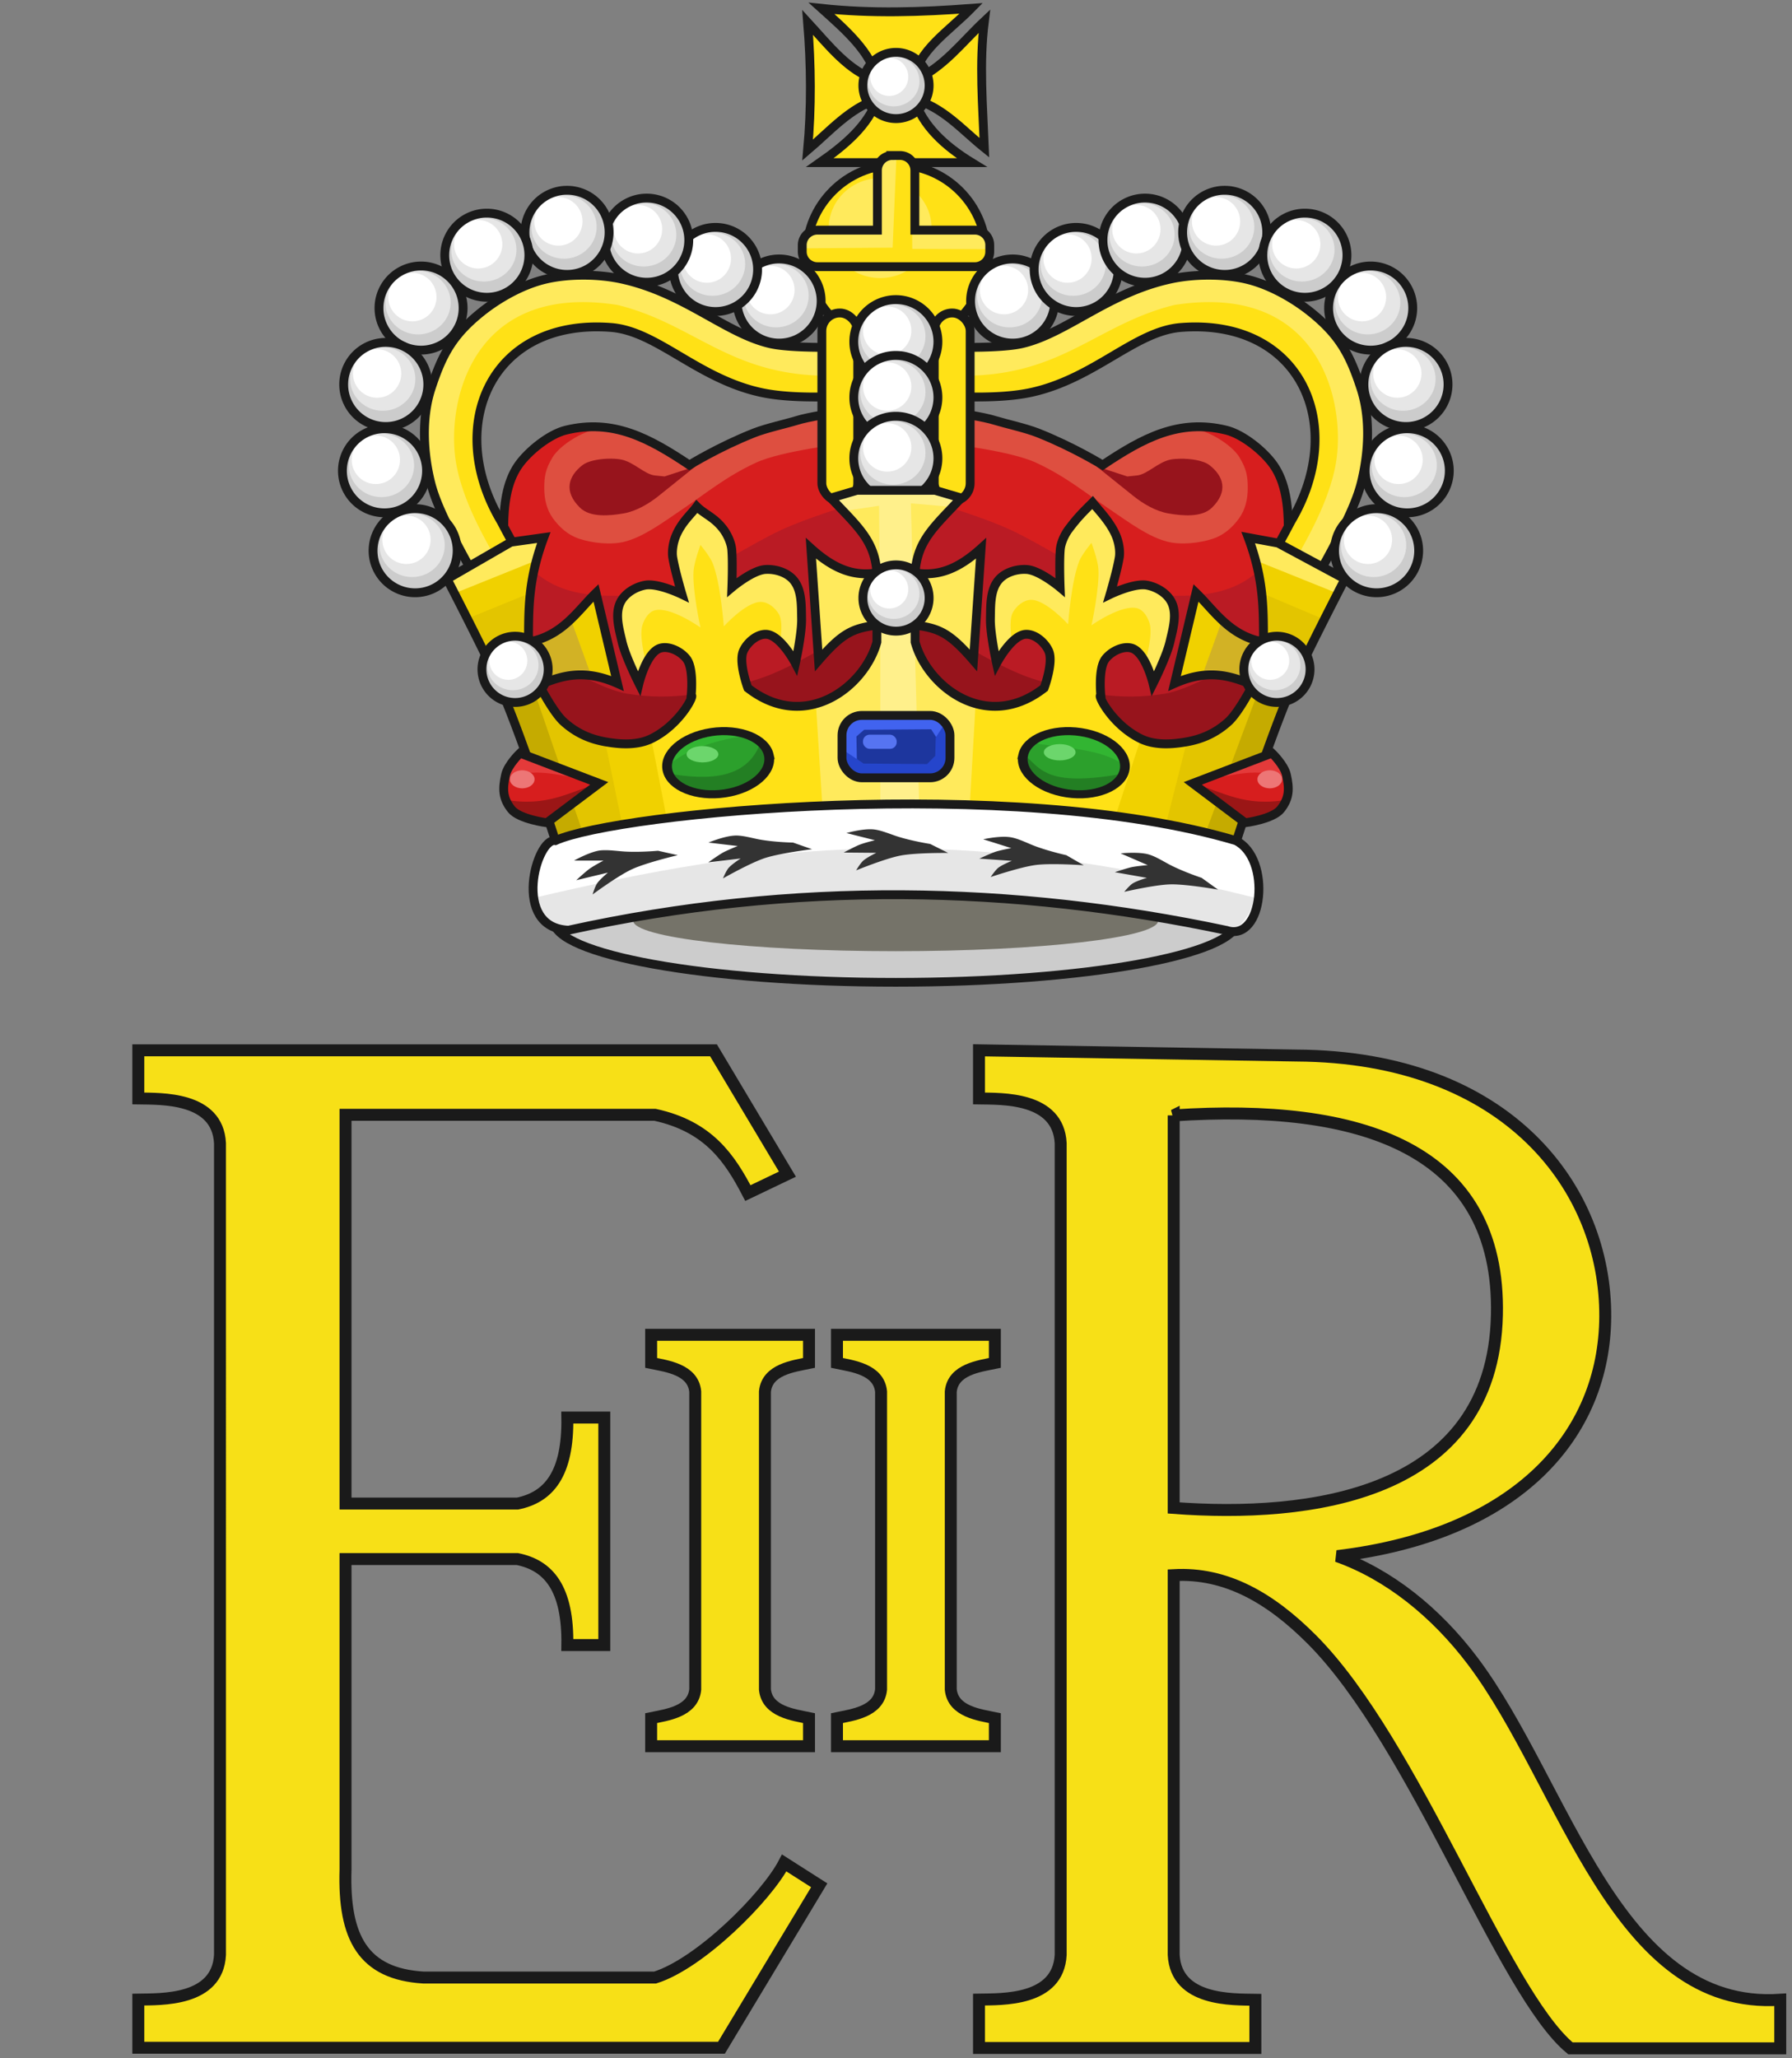 <svg xmlns="http://www.w3.org/2000/svg" xmlns:xlink="http://www.w3.org/1999/xlink" width="405" height="465"><rect width="100%" height="100%" fill="#808080" stroke="none"/><path d="M418.915 555.632v88.684c30.276 2.262 72.111-2.46 73.049-43.546.865-37.893-31.018-47.927-73.05-45.138zm89.665 210.77c-15.338-12.649-35.007-68.878-58.454-92.375-9.3-9.32-19.336-15.205-31.211-14.533v85.788c.55 10.487 13.275 10.058 18.46 10.146v10.884h-62.46v-10.926c5.184-.089 17.908.383 18.46-10.104V561.913c-.552-10.487-13.276-10.015-18.46-10.104v-10.881l71.77 1.183c47.93.278 69.936 30.2 69.764 59.022-.158 26.409-19.472 49.153-60.582 54.069 11.614 4.107 22.31 12.667 30.643 23.73 20.925 27.785 32.214 79.011 69.492 76.496v10.974zM368.533 618.034c.495-5.038 6.465-5.75 9.965-6.477v-6.352h-35.68v6.352c3.5.727 9.47 1.44 9.965 6.477v67.285c-.495 5.038-6.465 5.75-9.965 6.477v6.353h35.68v-6.353c-3.5-.727-9.47-1.439-9.965-6.477zm-42 0c.495-5.038 6.465-5.75 9.965-6.477v-6.352h-35.68v6.352c3.5.727 9.47 1.44 9.965 6.477v67.285c-.495 5.038-6.465 5.75-9.965 6.477v6.353h35.68v-6.353c-3.5-.727-9.47-1.439-9.965-6.477zm-123.159-56.12c-.551-10.488-13.275-10.016-18.46-10.105v-10.881h129.994l16.71 27.98-8.938 4.275c-4.037-7.743-8.792-15.036-20.985-17.682h-69.952v87.828h38.862c7.049-1.434 11.464-6.617 11.27-19.43h8.356v51.398h-8.356c.194-12.814-4.221-17.997-11.27-19.43h-38.862v70.157c-.48 15.477 4.04 23.566 17.64 24.387h52.312c10.14-3.158 25.159-18.149 29.195-25.892l7.912 5.045-22.098 36.703h-131.79v-10.88c5.185-.09 17.909.382 18.46-10.105z" style="fill:#f7e017;fill-opacity:1;stroke:#1a1a1a;stroke-width:2.7;stroke-linecap:butt;stroke-linejoin:miter;stroke-miterlimit:4;stroke-opacity:1;stroke-dasharray:none" transform="translate(-153.656 -303.644)"/><g style="stroke-width:1;stroke-miterlimit:4;stroke-dasharray:none"><path d="M186.954 7.686c-.67-3.165-3.517-5.632-6.292-8.123 5.638.607 11.276.426 16.914 0-2.547 2.597-6.184 4.89-6.44 8.123 3.283-1.423 5.399-4.305 7.926-6.673-.599 4.766-.186 9.531 0 14.297-2.511-2.016-4.653-4.57-7.926-5.474.973 2.956 3.37 5.229 6.502 7.148h-17.163c2.84-1.986 5.418-4.149 6.479-7.148-3.119 1.005-5.36 3.607-7.864 5.734.44-4.81.39-9.618 0-14.427 2.411 2.619 4.66 5.576 7.864 6.543z" style="fill:#ffe116;fill-opacity:1;stroke:#1a1a1a;stroke-width:1;stroke-miterlimit:4;stroke-opacity:1;stroke-dasharray:none" transform="matrix(2 0 0 2 -175.652 2.766)"/><g style="stroke-width:1;stroke-miterlimit:4;stroke-dasharray:none"><path style="fill:#ccc;fill-opacity:1;stroke:none" d="M176.527 85.622a3.742 3.742 0 1 1-7.484 0 3.742 3.742 0 0 1 7.484 0z" transform="matrix(-2 0 0 2 548.07 -151.932)"/><path style="fill:#e6e6e6;stroke:none" d="M175.86 84.71c0 1.322-1.23 2.394-2.747 2.394s-2.747-1.072-2.747-2.394 1.23-2.393 2.747-2.393 2.746 1.071 2.746 2.393z" transform="matrix(-2.114 0 0 2.361 567.957 -181.62)"/><path style="fill:#fff;fill-opacity:1;stroke:none" d="M175.851 84.444c0 1.191-.94 2.157-2.101 2.157-1.16 0-2.101-.966-2.101-2.157s.94-2.157 2.1-2.157c1.161 0 2.102.966 2.102 2.157z" transform="matrix(-2.044 0 0 2 556.123 -151.523)"/><path style="fill:none;stroke:#1a1a1a;stroke-width:1;stroke-miterlimit:4;stroke-opacity:1;stroke-dasharray:none;display:inline" d="M176.527 85.622a3.742 3.742 0 1 1-7.484 0 3.742 3.742 0 0 1 7.484 0z" transform="matrix(-2 0 0 2 548.07 -151.932)"/></g><g style="stroke-width:1;stroke-miterlimit:4;stroke-dasharray:none"><g style="stroke-width:1;stroke-miterlimit:4;stroke-dasharray:none"><path transform="matrix(1.928 0 0 2.002 -129.047 -38.037)" d="M182.537 47.735c0 5.607-4.72 10.152-10.542 10.152s-10.542-4.545-10.542-10.152c0-5.607 4.72-10.152 10.542-10.152s10.542 4.545 10.542 10.152z" style="fill:#ffe116;fill-opacity:1;stroke:#1a1a1a;stroke-width:1.018;stroke-miterlimit:4;stroke-opacity:1;stroke-dasharray:none"/><path transform="matrix(2.208 0 0 2.161 -181.619 -47.298)" d="M177.61 45.737c0 2.883-2.356 5.221-5.263 5.221s-5.263-2.338-5.263-5.221c0-2.884 2.356-5.222 5.263-5.222s5.263 2.338 5.263 5.222z" style="fill:#ffea5c;fill-opacity:1;stroke:none"/></g><path style="fill:#ffe116;fill-opacity:1;stroke:none" d="M172.181 36.344c-.936 0-1.687.75-1.687 1.687v6.746h-6.775c-.937 0-1.719.75-1.719 1.687v.755c0 .936.782 1.687 1.719 1.687H181.5c.937 0 1.688-.75 1.688-1.687v-.755c0-.937-.751-1.687-1.688-1.687h-6.775V38.03c0-.936-.75-1.687-1.687-1.687h-.857z" transform="matrix(2 0 0 2 -142.688 -37.563)"/><path style="fill:#ffea5c;fill-opacity:1;stroke:none" d="m202.313 35.031-3.875 1.25-.344 16L184 52.125l-2.813 2.969v1.062l20.25-.156.875-20.969zm4.062 16.719-.531.906.031 3.625 17.406.063v-1.938l-2.844-2.468-14.062-.188z" transform="translate(.304 -.05)"/><path style="fill:none;stroke:#1a1a1a;stroke-width:1;stroke-miterlimit:4;stroke-opacity:1;stroke-dasharray:none;display:inline" d="M172.181 36.344c-.936 0-1.687.75-1.687 1.687v6.746h-6.775c-.937 0-1.719.75-1.719 1.687v.755c0 .936.782 1.687 1.719 1.687H181.5c.937 0 1.688-.75 1.688-1.687v-.755c0-.937-.751-1.687-1.688-1.687h-6.775V38.03c0-.936-.75-1.687-1.687-1.687h-.857z" transform="matrix(2 0 0 2 -142.688 -37.563)"/></g></g><path d="m357.622 477.77 51.983 5.57 21.165-5.57 16.338-31.19-4.456-15.596s1.869-5.376 1.857-8.169c-.022-4.833-.564-10.154-3.342-14.11-2.21-3.146-6.966-6.974-10.701-7.883-10.682-2.599-18.768 1.772-27.915 7.883 0 0-6.571-4.073-14.626-7.258-2.768-1.094-7.305-2.084-9.51-2.767-5.87-1.819-20.05-2.97-20.05-2.97h-5.025s-14.181 1.151-20.05 2.97c-2.206.683-6.743 1.673-9.51 2.767-8.055 3.185-14.626 7.258-14.626 7.258-9.148-6.111-17.234-10.482-27.915-7.883-3.736.909-8.493 4.737-10.702 7.883-2.777 3.956-3.32 9.277-3.342 14.11-.012 2.793 1.857 8.17 1.857 8.17l-4.456 15.594 16.338 31.19 21.165 5.57 51.984-5.57z" style="fill:#d71e1e;fill-opacity:1;stroke:none" transform="translate(-153.352 -303.644)"/><path d="m344.718 404.124-.28-.28s-14.39 1.61-20.23 4.326c-6.867 3.194-10.879 6.65-17.16 10.882-3.712 2.502-8.218 5.875-12.557 6.976-3.073.78-7.32.317-10.324-.697-2.42-.817-4.368-2.531-5.86-4.604-1.403-1.95-1.937-4.295-1.953-6.697-.02-2.922.344-4.452 1.814-6.976 1.77-3.042 7.985-6.797 11.58-6.557l2.092.139 5.302 1.395 11.86 6.558 8.23-3.767 6.837-3.628 9.069-2.65 11.022-1.396h23.385l11.022 1.395 9.068 2.651 6.837 3.628 8.231 3.767 11.86-6.558 5.3-1.395 2.094-.14c3.594-.24 9.808 3.516 11.58 6.558 1.47 2.524 1.833 4.054 1.813 6.976-.016 2.402-.55 4.746-1.953 6.697-1.491 2.073-3.44 3.787-5.86 4.604-3.004 1.014-7.25 1.478-10.324.697-4.339-1.101-8.844-4.474-12.557-6.976-6.28-4.232-10.293-7.688-17.16-10.882-5.84-2.716-20.23-4.325-20.23-4.325l-.28.279z" style="fill:#de4f40;fill-opacity:1;stroke:none" transform="translate(-153.352 -303.644)"/><path transform="translate(.304 -.05)" d="M136.844 103.688c-2.08.094-4.336.536-5.5 1.437-3.165 2.45-4.36 5.91-.563 9.625 2.293 2.244 6.653 1.85 9.906 1.281 2.757-.482 5.628-2.158 7.813-3.906l8.375-6.719-6.969 2.281-2.187-.218c-2.323-.236-4.792-3.044-7.594-3.594-.868-.17-2.033-.244-3.281-.188zm129.5 0c-.787.016-1.516.073-2.094.187-2.802.55-5.27 3.358-7.594 3.594l-2.187.219-6.969-2.282 8.375 6.719c2.185 1.748 5.056 3.424 7.813 3.906 3.253.57 7.613.963 9.906-1.281 3.796-3.716 2.602-7.175-.563-9.625-1.397-1.081-4.326-1.486-6.687-1.438z" style="fill:#97141c;fill-opacity:1;stroke:none"/><path d="m350.66 469.586-33.877 8.613-33.878-.288-14.068-28.422-1.093-24.131c6.603 8.978 11.54 14.474 31.597 12.476 8.26-1.11 23.024-11.013 30.603-14.48 8.279-3.788 21.29-7.294 21.29-7.294h9.236s13.012 3.506 21.29 7.294c7.58 3.467 22.343 13.37 30.603 14.48 20.057 1.998 24.995-3.498 31.597-12.476l-1.093 24.13-14.068 28.423-33.878.288-33.877-8.613z" style="fill:#ba1b24;fill-opacity:1;stroke:none" transform="translate(-153.352 -303.644)"/><path d="m350.373 469.873-37.61 9.474-29.284-.861-14.354-27.562-1.149-4.593s18.342 12.588 27.128 14.032c10.366 1.703 18.634-.188 28.746-3.037 11.251-3.171 32.002-17.886 32.002-17.886s20.75 14.715 32.003 17.886c10.111 2.85 18.379 4.74 28.745 3.037 8.786-1.444 27.128-14.032 27.128-14.032l-1.148 4.593-14.355 27.562-29.284.86-37.61-9.473" style="fill:#97141c;fill-opacity:1;stroke:none" transform="translate(-153.352 -303.644)"/><path d="m354.083 477.77-51.984 5.57-21.165-5.57-16.338-31.19 4.456-15.596s-1.869-5.376-1.857-8.169c.022-4.833.565-10.154 3.342-14.11 2.21-3.146 6.966-6.974 10.702-7.883 10.68-2.599 18.767 1.772 27.915 7.883 0 0 6.57-4.073 14.625-7.258 2.768-1.094 7.305-2.084 9.51-2.767 5.87-1.819 20.051-2.97 20.051-2.97h5.024s14.181 1.151 20.051 2.97c2.205.683 6.742 1.673 9.51 2.767 8.055 3.185 14.626 7.258 14.626 7.258 9.147-6.111 17.233-10.482 27.915-7.883 3.735.909 8.492 4.737 10.701 7.883 2.778 3.956 3.32 9.277 3.342 14.11.012 2.793-1.857 8.17-1.857 8.17l4.456 15.594-16.338 31.19-21.164 5.57-51.984-5.57z" style="fill:none;stroke:#1a1a1a;stroke-width:2;stroke-linecap:butt;stroke-linejoin:miter;stroke-miterlimit:4;stroke-opacity:1;stroke-dasharray:none;display:inline" transform="translate(-153.352 -303.644)"/><path d="M353.221 392.69s-4.608.396-10.312.562c-5.705.167-12.392.217-17.813-1-14.196-3.185-23.334-13.819-33.625-14.625-27.13-2.125-37.771 22.166-24.875 43.813 2.194 4.218 4.188 7.625 4.188 7.625l-9.625 5.625s-2.167-3.64-4.5-8.125c-2.334-4.486-4.897-9.492-6-14-1.547-6.32-2.175-14.164.125-21.188 2.472-7.55 4.826-12.003 11.375-17.25 3.806-3.05 9.235-6.202 14.625-7.437 2.676-.614 5.62-.883 8.562-.875 2.942.008 5.884.304 8.5.875 14.235 3.104 23.56 12.352 33.688 14.625 3.156.708 9.725.906 15.062.75 5.337-.156 9.625-.563 9.625-.563h7.262s4.288.407 9.625.563c5.337.156 11.906-.042 15.063-.75 10.126-2.273 19.453-11.521 33.687-14.625 2.616-.57 5.558-.868 8.5-.875 2.942-.008 5.886.261 8.563.875 5.389 1.235 10.818 4.388 14.625 7.437 6.548 5.247 8.902 9.7 11.375 17.25 2.3 7.024 1.672 14.867.125 21.188-1.104 4.508-3.667 9.514-6 14-2.334 4.485-4.5 8.125-4.5 8.125l-9.625-5.625s1.993-3.407 4.187-7.625c12.897-21.647 2.255-45.938-24.875-43.813-10.29.806-19.429 11.44-33.625 14.625-5.42 1.217-12.108 1.167-17.812 1-5.704-.166-10.313-.562-10.313-.562z" style="font-size:medium;font-style:normal;font-variant:normal;font-weight:400;font-stretch:normal;text-indent:0;text-align:start;text-decoration:none;line-height:normal;letter-spacing:normal;word-spacing:normal;text-transform:none;direction:ltr;block-progression:tb;writing-mode:lr-tb;text-anchor:start;color:#000;fill:#ffe116;fill-opacity:1;stroke:none;stroke-width:1;marker:none;visibility:visible;display:inline;overflow:visible;enable-background:accumulate;font-family:Bitstream Vera Sans;-inkscape-font-specification:Bitstream Vera Sans" transform="translate(-153.352 -303.644)"/><path d="M358.944 387.537c32.207 4.985 39.566-9.99 59.796-14.986 33.27-5.265 38.983 22.558 36.464 36.104-2.292 12.33-11.684 24.329-9.403 23.262l4.745 2.773s2.166-3.64 4.5-8.125c2.333-4.486 4.896-9.492 6-14 1.547-6.32 2.174-14.164-.125-21.188-2.473-7.55-4.827-12.003-11.375-17.25-3.807-3.05-9.236-6.202-14.625-7.437-2.677-.614-5.621-.883-8.563-.875-2.942.008-5.884.304-8.5.875-14.234 3.104-23.56 12.352-33.687 14.625-3.157.708-9.726.906-15.063.75a164.635 164.635 0 0 1-9.625-.563h-7.262s-4.288.407-9.625.563c-5.337.156-11.906-.042-15.062-.75-10.127-2.273-19.453-11.521-33.688-14.625-2.616-.57-5.558-.868-8.5-.875-2.942-.008-5.886.261-8.562.875-5.39 1.235-10.82 4.388-14.625 7.437-6.549 5.247-8.903 9.7-11.375 17.25-2.3 7.024-1.672 14.867-.125 21.188 1.103 4.508 3.666 9.514 6 14 2.333 4.485 4.5 8.125 4.5 8.125l4.744-2.773c2.281 1.067-7.11-10.933-9.403-23.262-2.519-13.546 3.195-41.369 36.464-36.104 20.23 4.996 27.59 19.971 59.797 14.986z" style="font-size:medium;font-style:normal;font-variant:normal;font-weight:400;font-stretch:normal;text-indent:0;text-align:start;text-decoration:none;line-height:normal;letter-spacing:normal;word-spacing:normal;text-transform:none;direction:ltr;block-progression:tb;writing-mode:lr-tb;text-anchor:start;color:#000;fill:#ffea5c;fill-opacity:1;stroke:none;stroke-width:1;marker:none;visibility:visible;display:inline;overflow:visible;enable-background:accumulate;font-family:Bitstream Vera Sans;-inkscape-font-specification:Bitstream Vera Sans" transform="translate(-153.352 -303.644)"/><path d="M353.221 392.69s-4.608.396-10.312.562c-5.705.167-12.392.217-17.813-1-14.196-3.185-23.334-13.819-33.625-14.625-27.13-2.125-37.771 22.166-24.875 43.813a195.835 195.835 0 0 0 4.188 7.625l-9.625 5.625s-2.167-3.64-4.5-8.125c-2.334-4.486-4.897-9.492-6-14-1.547-6.32-2.175-14.164.125-21.188 2.472-7.55 4.826-12.003 11.375-17.25 3.806-3.05 9.235-6.202 14.625-7.437 2.676-.614 5.62-.883 8.562-.875 2.942.008 5.884.304 8.5.875 14.235 3.104 23.56 12.352 33.688 14.625 3.156.708 9.725.906 15.062.75 5.337-.156 9.625-.563 9.625-.563h7.262s4.288.407 9.625.563c5.337.156 11.906-.042 15.063-.75 10.126-2.273 19.453-11.521 33.687-14.625 2.616-.57 5.558-.868 8.5-.875 2.942-.008 5.886.261 8.563.875 5.389 1.235 10.818 4.388 14.625 7.437 6.548 5.247 8.902 9.7 11.375 17.25 2.3 7.024 1.672 14.867.125 21.188-1.104 4.508-3.667 9.514-6 14-2.334 4.485-4.5 8.125-4.5 8.125l-9.625-5.625s1.993-3.407 4.187-7.625c12.897-21.647 2.255-45.938-24.875-43.813-10.29.806-19.429 11.44-33.625 14.625-5.42 1.217-12.108 1.167-17.812 1-5.704-.166-10.313-.562-10.313-.562z" style="font-size:medium;font-style:normal;font-variant:normal;font-weight:400;font-stretch:normal;text-indent:0;text-align:start;text-decoration:none;line-height:normal;letter-spacing:normal;word-spacing:normal;text-transform:none;direction:ltr;block-progression:tb;writing-mode:lr-tb;text-anchor:start;color:#000;fill:none;stroke:#1a1a1a;stroke-width:2;stroke-miterlimit:4;stroke-opacity:1;stroke-dasharray:none;marker:none;visibility:visible;display:inline;overflow:visible;enable-background:accumulate;font-family:Bitstream Vera Sans;-inkscape-font-specification:Bitstream Vera Sans" transform="translate(-153.352 -303.644)"/><g style="stroke-width:1;stroke-miterlimit:4;stroke-dasharray:none"><g style="stroke-width:1;stroke-miterlimit:4;stroke-dasharray:none" transform="matrix(2 0 0 2 -175.97 2.766)"><g transform="translate(16.75 -19.478)" style="stroke-width:1;stroke-miterlimit:4;stroke-dasharray:none"><rect ry="2.603" y="54.389" x="164.955" height="18.541" width="14.761" style="fill:#f3d948;fill-opacity:1;stroke:#333;stroke-width:1;stroke-miterlimit:4;stroke-opacity:1;stroke-dasharray:none"/><g style="stroke:#333;stroke-width:1;stroke-miterlimit:4;stroke-dasharray:none" transform="translate(-1.293 .143)"><rect style="fill:#ffe116;fill-opacity:1;stroke:#1a1a1a;stroke-width:1;stroke-miterlimit:4;stroke-opacity:1;stroke-dasharray:none" width="4.058" height="21.257" x="165.399" y="53.306" ry="2.029"/></g></g><rect style="fill:#ffe116;fill-opacity:1;stroke:#1a1a1a;stroke-width:1;stroke-miterlimit:4;stroke-opacity:1;stroke-dasharray:none;display:inline" width="4.058" height="21.257" x="193.557" y="33.971" ry="2.029"/></g><g style="stroke-width:1;stroke-miterlimit:4;stroke-dasharray:none"><g style="stroke-width:.787;stroke-miterlimit:4;stroke-dasharray:none"><path transform="matrix(-2.54 0 0 2.54 641.343 -140.293)" d="M176.527 85.622a3.742 3.742 0 1 1-7.484 0 3.742 3.742 0 0 1 7.484 0z" style="fill:#ccc;fill-opacity:1;stroke:none"/><path transform="matrix(-2.685 0 0 2.998 666.597 -177.994)" d="M175.86 84.71c0 1.322-1.23 2.394-2.747 2.394s-2.747-1.072-2.747-2.394 1.23-2.393 2.747-2.393 2.746 1.071 2.746 2.393z" style="fill:#e6e6e6;stroke:none"/><path transform="matrix(-2.596 0 0 2.54 651.569 -139.773)" d="M175.851 84.444c0 1.191-.94 2.157-2.101 2.157-1.16 0-2.101-.966-2.101-2.157s.94-2.157 2.1-2.157c1.161 0 2.102.966 2.102 2.157z" style="fill:#fff;fill-opacity:1;stroke:none"/><path transform="matrix(-2.54 0 0 2.54 641.343 -140.293)" d="M176.527 85.622a3.742 3.742 0 1 1-7.484 0 3.742 3.742 0 0 1 7.484 0z" style="fill:none;stroke:#1a1a1a;stroke-width:.787;stroke-miterlimit:4;stroke-opacity:1;stroke-dasharray:none;display:inline"/></g><g style="stroke-width:.787;stroke-miterlimit:4;stroke-dasharray:none;display:inline"><path transform="matrix(-2.54 0 0 2.54 641.343 -127.684)" d="M176.527 85.622a3.742 3.742 0 1 1-7.484 0 3.742 3.742 0 0 1 7.484 0z" style="fill:#ccc;fill-opacity:1;stroke:none"/><path transform="matrix(-2.685 0 0 2.998 666.597 -165.385)" d="M175.86 84.71c0 1.322-1.23 2.394-2.747 2.394s-2.747-1.072-2.747-2.394 1.23-2.393 2.747-2.393 2.746 1.071 2.746 2.393z" style="fill:#e6e6e6;stroke:none"/><path transform="matrix(-2.596 0 0 2.54 651.569 -127.164)" d="M175.851 84.444c0 1.191-.94 2.157-2.101 2.157-1.16 0-2.101-.966-2.101-2.157s.94-2.157 2.1-2.157c1.161 0 2.102.966 2.102 2.157z" style="fill:#fff;fill-opacity:1;stroke:none"/><path transform="matrix(-2.54 0 0 2.54 641.343 -127.684)" d="M176.527 85.622a3.742 3.742 0 1 1-7.484 0 3.742 3.742 0 0 1 7.484 0z" style="fill:none;stroke:#1a1a1a;stroke-width:.787;stroke-miterlimit:4;stroke-opacity:1;stroke-dasharray:none;display:inline"/></g><g style="stroke-width:.787;stroke-miterlimit:4;stroke-dasharray:none;display:inline"><path transform="matrix(-2.54 0 0 2.54 641.343 -113.936)" d="M176.527 85.622a3.742 3.742 0 1 1-7.484 0 3.742 3.742 0 0 1 7.484 0z" style="fill:#ccc;fill-opacity:1;stroke:none"/><path transform="matrix(-2.685 0 0 2.998 666.597 -151.637)" d="M175.86 84.71c0 1.322-1.23 2.394-2.747 2.394s-2.747-1.072-2.747-2.394 1.23-2.393 2.747-2.393 2.746 1.071 2.746 2.393z" style="fill:#e6e6e6;stroke:none"/><path transform="matrix(-2.596 0 0 2.54 651.569 -113.416)" d="M175.851 84.444c0 1.191-.94 2.157-2.101 2.157-1.16 0-2.101-.966-2.101-2.157s.94-2.157 2.1-2.157c1.161 0 2.102.966 2.102 2.157z" style="fill:#fff;fill-opacity:1;stroke:none"/><path transform="matrix(-2.54 0 0 2.54 641.343 -113.936)" d="M176.527 85.622a3.742 3.742 0 1 1-7.484 0 3.742 3.742 0 0 1 7.484 0z" style="fill:none;stroke:#1a1a1a;stroke-width:.787;stroke-miterlimit:4;stroke-opacity:1;stroke-dasharray:none;display:inline"/></g></g></g><g style="stroke-width:1;stroke-miterlimit:4;stroke-dasharray:none"><g style="stroke-width:1;stroke-miterlimit:4;stroke-dasharray:none;display:inline"><g style="stroke-width:1;stroke-miterlimit:4;stroke-dasharray:none"><path style="fill:#ffe116;fill-opacity:1;stroke:none;display:inline" d="M135.652 117.651s-4.911-16.038-8.433-23.62c-1.715-3.69-5.27-10.553-5.27-10.553l7.214-4.164 3.714-.52c-1.825 4.867-1.698 8.27-1.735 11.796 3.825-.659 5.581-3.563 7.633-5.551l2.428 10.235c-3.828-1.702-6.38-.85-8.846.173 0 0 1.58 3.09 2.775 4.163 1.367 1.229 2.875 1.931 4.684 2.255 1.71.307 3.64.413 5.204-.347 3.294-1.6 4.973-5.088 4.51-4.857 0 0 .33-3.06-.52-4.163-.637-.825-1.946-1.495-2.95-1.214-1.582.443-2.428 3.99-2.428 3.99s-1.521-3.02-1.908-4.684c-.34-1.466-.848-3.166-.174-4.51.504-1.004 1.672-1.704 2.776-1.908 1.462-.272 4.163 1.04 4.163 1.04s-.806-2.719-1.04-4.163c-.121-.742.059-1.734.346-2.428.657-1.587 2.602-2.95 2.37-2.959-.23-.01 1.99.833 3.016 2.21.45.602.868 1.52.934 2.268.128 1.457.014 4.291.014 4.291s2.296-1.935 3.78-2.032c1.12-.073 2.425.318 3.16 1.167.984 1.138.91 2.91.94 4.415.034 1.708-.698 5.009-.698 5.009s-1.692-3.23-3.335-3.27c-1.042-.026-2.146.945-2.56 1.901-.554 1.278.519 4.164.519 4.164 6.49 5.067 13.207-.13 14.585-5.195v-1.908c-2.718.374-3.875.851-6.592 3.99l-.868-12.664c2.602 2.353 4.858 3.198 7.46 2.776-.245-3.68-2.09-5.318-5.093-8.538l2.949-.867h8.826l2.949.867c-3.004 3.22-5.072 4.859-5.316 8.538 2.602.422 4.857-.423 7.46-2.776l-.868 12.663c-2.718-3.138-3.874-3.615-6.592-3.99v1.909c1.378 5.065 8.094 10.262 14.585 5.195 0 0 1.072-2.886.519-4.164-.415-.956-1.518-1.927-2.56-1.902-1.643.04-3.335 3.27-3.335 3.27s-.733-3.3-.698-5.008c.03-1.504-.044-3.277.94-4.415.735-.849 2.04-1.24 3.16-1.167 1.483.097 3.78 2.032 3.78 2.032s-.114-2.834.014-4.29c.066-.75.484-1.667.933-2.27 1.027-1.376 3.247-2.218 3.016-2.209-.232.01 1.713 1.372 2.37 2.959.288.694.468 1.686.347 2.428-.234 1.444-1.04 4.163-1.04 4.163s2.701-1.312 4.163-1.04c1.104.204 2.272.904 2.775 1.908.675 1.344.167 3.044-.173 4.51-.387 1.664-1.908 4.684-1.908 4.684s-.846-3.547-2.429-3.99c-1.004-.281-2.312.389-2.949 1.214-.85 1.102-.52 4.163-.52 4.163-.463-.231 1.216 3.258 4.51 4.857 1.564.76 3.493.654 5.204.347 1.809-.324 3.317-1.026 4.684-2.255 1.195-1.074 2.775-4.163 2.775-4.163-2.466-1.023-5.018-1.875-8.847-.173l2.429-10.235c2.052 1.988 3.808 4.892 7.632 5.55-.036-3.525.09-6.928-1.734-11.795l3.37.621 7.558 4.063s-3.556 6.862-5.27 10.553c-3.522 7.582-8.434 23.62-8.434 23.62l-.152.432c-25.13-5.625-49.69-4.97-73.898-.432z" transform="matrix(2 0 0 2 -142.855 -36.142)"/><path style="fill:#f0d100;fill-opacity:1;stroke:none;display:inline" d="M147.778 115.718c-4.053.529-8.094 1.177-12.126 1.933 0 0-4.911-16.038-8.433-23.62-1.715-3.69-5.27-10.553-5.27-10.553l7.214-4.164 3.714-.52c-1.825 4.867-1.698 8.27-1.735 11.796 3.825-.659 5.581-3.563 7.633-5.551l2.428 10.235c-3.828-1.702-6.38-.85-8.846.173 0 0 1.58 3.09 2.775 4.163 1.367 1.229 2.875 1.931 4.684 2.255 1.71.307 3.64.413 5.204-.347l2.758 14.2zm52.557-14.2c1.564.76 3.493.654 5.204.347 1.809-.324 3.317-1.026 4.684-2.255 1.195-1.074 2.775-4.163 2.775-4.163-2.466-1.023-5.018-1.875-8.847-.173l2.429-10.235c2.052 1.988 3.808 4.892 7.632 5.55-.036-3.525.09-6.928-1.734-11.795l3.37.621 7.558 4.063s-3.556 6.862-5.27 10.553c-3.522 7.582-8.434 23.62-8.434 23.62l-.152.432a165.39 165.39 0 0 0-13.545-2.445l-.396.363 4.726-14.483z" transform="matrix(2 0 0 2 -142.855 -36.142)"/><path style="fill:#e3c500;fill-opacity:1;stroke:none;display:inline" d="M142.81 116.426c-2.39.37-4.775.778-7.158 1.225 0 0-4.911-16.038-8.433-23.62-1.715-3.69-5.27-10.553-5.27-10.553l7.214-4.164 3.714-.52c-1.825 4.867-1.698 8.27-1.735 11.796 3.825-.659 5.581-3.563 7.633-5.551l2.428 10.235c-3.828-1.702-6.38-.85-8.846.173 0 0 1.58 3.09 2.775 4.163 1.367 1.229 2.875 1.931 4.684 2.255l2.994 14.561zm62.729-14.56c1.809-.325 3.317-1.027 4.684-2.256 1.195-1.074 2.775-4.163 2.775-4.163-2.466-1.023-5.018-1.875-8.847-.173l2.429-10.235c2.052 1.988 3.808 4.892 7.632 5.55-.036-3.525.09-6.928-1.734-11.795l3.37.621 7.558 4.063s-3.556 6.862-5.27 10.553c-3.522 7.582-8.434 23.62-8.434 23.62l-.152.432a165.355 165.355 0 0 0-7.337-1.469l-.321-.33 3.647-14.419z" transform="matrix(2 0 0 2 -142.855 -36.142)"/><path style="fill:#ffea5c;fill-opacity:1;stroke:none;display:inline" d="m193.375 110.813-5.906 1.75c6.008 6.438 9.917 9.547 10.406 16.906-5.204.845-9.702-.827-14.906-5.531l1.719 25.312c5.435-6.276 7.752-7.22 13.187-7.969v3.813c-1.63 5.992-6.983 12.063-13.781 13.937l2.094 33.281c10.732-.405 21.725-.458 32.093 0L220.187 159c-6.739-1.913-12.067-7.951-13.687-13.906v-3.813c5.435.749 7.752 1.693 13.188 7.969l1.75-25.313c-5.205 4.705-9.734 6.377-14.938 5.532.489-7.359 4.398-10.468 10.406-16.906l-5.875-1.75h-17.656zm53.375 3.468-5.281 4.438-2.063 3.969-.125 9.624-4.906-3.5-3.625-.593-5.156 1.906-2.063 4.688.844 14.812 3.969-5.063s-.727-4.327.25-6.125c.796-1.465 2.426-2.847 4.094-2.875 3.356-.055 8.406 5.532 8.406 5.532s.714-9.824 2.531-14.313c.617-1.524 2.75-4.094 2.75-4.094s1.423 3.849 1.563 5.876c.293 4.269-1.563 12.75-1.563 12.75s6.794-4.802 10.344-3.844c1.402.378 2.354 1.987 2.781 3.375.781 2.538-.75 7.937-.75 7.937l1.219 4.906 4.562-10.312.5-7-3.25-3.844-3.969-.594-7.343 2.157 2.406-8.875-1.438-5.188-4.687-5.75zm-89.125.469-4.688 5.781-1.437 5.156 2.406 8.907-7.344-2.156-3.968.593-3.25 3.844.5 6.969 4.562 10.344 1.188-4.938s-1.5-5.4-.719-7.938c.427-1.387 1.38-2.996 2.781-3.375 3.55-.957 10.344 3.875 10.344 3.875s-1.856-8.48-1.563-12.75c.14-2.026 1.563-5.906 1.563-5.906s2.133 2.57 2.75 4.094c1.817 4.488 2.531 14.313 2.531 14.313s5.05-5.588 8.406-5.532c1.668.028 3.298 1.41 4.094 2.875.977 1.797.25 6.125.25 6.125l3.969 5.063.844-14.781-2.063-4.688-5.156-1.938-3.625.625-4.906 3.47-.125-9.626-2.063-3.969-5.281-4.437z" transform="translate(.304 -.05)"/><path style="fill:#c5ab00;fill-opacity:1;stroke:none;display:inline" d="M219.16 91.14c-.833 1.665-.414 1.577-1.024 2.891-3.522 7.582-8.434 23.62-8.434 23.62l-.152.432a165.5 165.5 0 0 0-3.629-.77l-.171-.047 10.281-27.598c-1.25.023 4.008 1.572 3.13 1.473zm-80.182 25.912c-1.11.192-2.218.391-3.326.599 0 0-4.911-16.038-8.433-23.62-.737-1.587-.373-.696-1.362-2.658l3.822-1.39 9.3 27.07z" transform="matrix(2 0 0 2 -142.855 -36.142)"/><path style="fill:#d2b225;fill-opacity:1;stroke:none" d="m133.82 95.146-1.689-4.785 2.111-.844 4.221-4.221 2.674 10.131-3.8-1.126h-1.97l-1.547.845z" transform="matrix(2 0 0 2 -142.855 -36.142)"/><path style="fill:#d2b225;fill-opacity:1;stroke:none;display:inline" d="m211.335 95.058 1.689-4.784-2.11-.845-4.222-4.221-2.674 10.131 3.8-1.125h1.97l1.547.844z" transform="matrix(2 0 0 2 -142.855 -36.142)"/><path style="fill:#f0d100;fill-opacity:1;stroke:none" d="M116.313 121.844 100 131.125l5.094 8.781 14.25-5.812 3.437-12.25h-6.469zm165.03.093 3.094 11.907 14.594 6.187 5.094-8.812-16.313-9.282h-6.468zm-11.25 12.25-4.78 20.532 6.468-3.094 3.938-10.969-5.625-6.469zm-135.468.032-5.656 6.468 3.969 10.97 6.468 3.093-4.781-20.531z" transform="translate(.304 -.05)"/><path style="fill:#ffea5c;fill-opacity:1;stroke:none" d="m281.469 121.813 1.125 4.5 18.875 7.593 2.531-2.812-15.406-8.313-7.125-.969zm-166.281.03-14.907 9.282 2.531 2.812 18.844-7.593 1.125-4.5h-7.594z" transform="translate(.304 -.05)"/><path style="fill:#fff08b;fill-opacity:1;stroke:none" d="m178.885 75.325 1.375-.897-3.001-1.144-8.433.286-3.43.715 1.604 1.48 3.766-.563.138 13.805v20.707l4.418.138-.967-34.926 4.53.399z" transform="matrix(2 0 0 2 -142.855 -36.142)"/><path style="fill:none;stroke:#1a1a1a;stroke-width:1;stroke-linecap:butt;stroke-linejoin:miter;stroke-miterlimit:4;stroke-opacity:1;stroke-dasharray:none;display:inline" d="M135.652 117.651s-4.911-16.038-8.433-23.62c-1.715-3.69-5.27-10.553-5.27-10.553l7.214-4.164 3.714-.52c-1.825 4.867-1.698 8.27-1.735 11.796 3.825-.659 5.581-3.563 7.633-5.551l2.428 10.235c-3.828-1.702-6.38-.85-8.846.173 0 0 1.58 3.09 2.775 4.163 1.367 1.229 2.875 1.931 4.684 2.255 1.71.307 3.64.413 5.204-.347 3.294-1.6 4.973-5.088 4.51-4.857 0 0 .33-3.06-.52-4.163-.637-.825-1.946-1.495-2.95-1.214-1.582.443-2.428 3.99-2.428 3.99s-1.521-3.02-1.908-4.684c-.34-1.466-.848-3.166-.174-4.51.504-1.004 1.672-1.704 2.776-1.908 1.462-.272 4.163 1.04 4.163 1.04s-.806-2.719-1.04-4.163c-.121-.742.059-1.734.346-2.428.657-1.587 1.704-2.426 2.37-3.333.892.888 1.99 1.207 3.016 2.583.45.603.868 1.52.934 2.27.128 1.456.014 4.29.014 4.29s2.296-1.935 3.78-2.032c1.12-.073 2.425.318 3.16 1.167.984 1.138.91 2.91.94 4.415.034 1.708-.698 5.009-.698 5.009s-1.692-3.23-3.335-3.27c-1.042-.026-2.146.945-2.56 1.901-.554 1.278.519 4.164.519 4.164 6.49 5.067 13.207-.13 14.585-5.195v-1.908c-2.718.374-3.875.851-6.592 3.99l-.868-12.664c2.602 2.353 4.858 3.198 7.46 2.776-.245-3.68-2.2-5.239-5.204-8.458l2.948-.868h8.826l2.95.868c-3.005 3.219-4.96 4.779-5.205 8.458 2.602.422 4.857-.423 7.46-2.776l-.868 12.663c-2.718-3.138-3.874-3.615-6.592-3.99v1.909c1.378 5.065 8.094 10.262 14.585 5.195 0 0 1.072-2.886.519-4.164-.415-.956-1.518-1.927-2.56-1.902-1.643.04-3.335 3.27-3.335 3.27s-.733-3.3-.698-5.008c.03-1.504-.044-3.277.94-4.415.735-.849 2.04-1.24 3.16-1.167 1.483.097 3.78 2.032 3.78 2.032s-.114-2.834.014-4.29c.066-.75.484-1.667.933-2.27 1.027-1.376 1.676-1.994 2.717-3.032.773.97 2.012 2.195 2.67 3.782.287.694.467 1.686.346 2.428-.234 1.444-1.04 4.163-1.04 4.163s2.701-1.312 4.163-1.04c1.104.204 2.272.904 2.775 1.908.675 1.344.167 3.044-.173 4.51-.387 1.664-1.908 4.684-1.908 4.684s-.846-3.547-2.429-3.99c-1.004-.281-2.312.389-2.949 1.214-.85 1.102-.52 4.163-.52 4.163-.463-.231 1.216 3.258 4.51 4.857 1.564.76 3.493.654 5.204.347 1.809-.324 3.317-1.026 4.684-2.255 1.195-1.074 2.775-4.163 2.775-4.163-2.466-1.023-5.018-1.875-8.847-.173l2.429-10.235c2.052 1.988 3.808 4.892 7.632 5.55-.036-3.525.09-6.928-1.734-11.795l3.37.621 7.558 4.063s-1.494 2.882-3.012 5.916a191.9 191.9 0 0 0-2.258 4.637c-3.522 7.582-8.434 23.62-8.434 23.62l-.152.432c-25.13-5.625-49.69-4.97-73.898-.432z" transform="matrix(2 0 0 2 -142.855 -36.142)"/></g><g style="stroke-width:1;stroke-miterlimit:4;stroke-dasharray:none;display:inline"><path style="fill:#ccc;fill-opacity:1;stroke:#1a1a1a;stroke-width:1.016;stroke-miterlimit:4;stroke-opacity:1;stroke-dasharray:none" d="M211.293 123.723c0 3.965-17.3 7.18-38.64 7.18s-38.64-3.215-38.64-7.18 17.3-7.18 38.64-7.18 38.64 3.215 38.64 7.18z" transform="matrix(2 0 0 1.937 -142.877 -31.634)"/><path style="fill:#757369;fill-opacity:1;stroke:none;display:inline" d="M202.31 123.723c0 1.96-13.277 3.55-29.656 3.55-16.38 0-29.657-1.59-29.657-3.55 0-1.96 13.278-3.55 29.657-3.55 16.379 0 29.656 1.59 29.656 3.55z" transform="matrix(2 0 0 1.937 -142.877 -31.634)"/><g style="stroke-width:1;stroke-miterlimit:4;stroke-dasharray:none"><g style="stroke-width:1;stroke-miterlimit:4;stroke-dasharray:none"><path style="font-size:medium;font-style:normal;font-variant:normal;font-weight:400;font-stretch:normal;text-indent:0;text-align:start;text-decoration:none;line-height:normal;letter-spacing:normal;word-spacing:normal;text-transform:none;direction:ltr;block-progression:tb;writing-mode:lr-tb;text-anchor:start;color:#000;fill:#fff;fill-opacity:1;stroke:none;stroke-width:1;marker:none;visibility:visible;display:inline;overflow:visible;enable-background:accumulate;font-family:Bitstream Vera Sans;-inkscape-font-specification:Bitstream Vera Sans" d="M135.315 123.145c25.583-5.613 50.231-5.077 74.373.026 4.157 1.369 5.1-8.124 1.039-10.145-25.178-7.469-69.861-3.18-76.901 0-2.119-.379-5.032 9.857 1.489 10.119z" transform="matrix(2 0 0 2 -142.143 -36.142)"/><path style="font-size:medium;font-style:normal;font-variant:normal;font-weight:400;font-stretch:normal;text-indent:0;text-align:start;text-decoration:none;line-height:normal;letter-spacing:normal;word-spacing:normal;text-transform:none;direction:ltr;block-progression:tb;writing-mode:lr-tb;text-anchor:start;color:#000;fill:#e6e6e6;fill-opacity:1;stroke:none;stroke-width:1;marker:none;visibility:visible;display:inline;overflow:visible;enable-background:accumulate;font-family:Bitstream Vera Sans;-inkscape-font-specification:Bitstream Vera Sans" d="M135.315 123.145c25.583-5.613 50.231-5.077 74.373.026 1.377.454 2.81-2.38 3.417-3.644-34.573-8.603-55.138-6.302-81.825 0-.238-.927-.371.563.749 1.867.767.894 2.7 1.614 3.286 1.751z" transform="matrix(2 0 0 2 -142.143 -36.142)"/><path style="font-size:medium;font-style:normal;font-variant:normal;font-weight:400;font-stretch:normal;text-indent:0;text-align:start;text-decoration:none;line-height:normal;letter-spacing:normal;word-spacing:normal;text-transform:none;direction:ltr;block-progression:tb;writing-mode:lr-tb;text-anchor:start;color:#000;fill:none;stroke:#1a1a1a;stroke-width:1;stroke-miterlimit:4;stroke-opacity:1;stroke-dasharray:none;marker:none;visibility:visible;display:inline;overflow:visible;enable-background:accumulate;font-family:Bitstream Vera Sans;-inkscape-font-specification:Bitstream Vera Sans" d="M135.315 123.145c25.583-5.613 50.231-5.077 74.373.026 4.157 1.369 5.1-8.124 1.039-10.145-25.178-7.469-69.861-3.18-76.901 0-2.119-.379-5.032 9.857 1.489 10.119z" transform="matrix(2 0 0 2 -142.143 -36.142)"/></g><g style="fill:#494141;fill-opacity:1;stroke-width:1;stroke-miterlimit:4;stroke-dasharray:none;display:inline"><path style="fill:#333;fill-opacity:1;stroke:none;display:inline" d="M195.844 187.406c-2.256.11-4.844.844-4.844.844l6.438 1.625s-1.867.438-3.282.938c-1.01.356-3.781 1.843-3.781 1.843l7.375.063s-2.144 1.026-3 1.812c-.652.599-1.563 2.156-1.563 2.156s6.552-2.684 10-3.343c3.55-.679 10.813-.594 10.813-.594l-4.063-2.031s-3.89-.61-7.187-1.625c-1.884-.58-4.087-1.605-5.969-1.688-.299-.013-.615-.015-.937 0zm-29.656 1.406a6.824 6.824 0 0 0-.72.032c-2.387.201-5.655 1.562-5.655 1.562l6.625.781s-1.818.7-3.157 1.375c-.956.483-3.5 2.313-3.5 2.313l7.313-.875s-2.001 1.267-2.75 2.156c-.57.677-1.25 2.344-1.25 2.344s6.133-3.499 9.469-4.594c3.433-1.127 10.656-2 10.656-2l-4.281-1.5s-3.946-.071-7.344-.656c-1.7-.292-3.68-.9-5.406-.938zm60.625.282c-2.259-.028-4.907.562-4.907.562l6.344 2s-1.902.338-3.344.75c-1.03.295-3.875 1.625-3.875 1.625l7.344.5s-2.191.861-3.094 1.594c-.687.558-1.687 2.063-1.687 2.063s6.705-2.27 10.187-2.72c3.584-.462 10.844.063 10.844.063l-3.938-2.281s-3.865-.85-7.093-2.063c-1.846-.692-3.971-1.834-5.844-2.03a10.155 10.155 0 0 0-.938-.063zm-90.47 3.031c-.513.009-1.007.03-1.468.125-2.348.48-5.438 2.219-5.438 2.219h6.657s-1.718.89-2.969 1.719c-.894.59-3.188 2.718-3.188 2.718l7.157-1.719s-1.83 1.499-2.469 2.47c-.487.738-1 2.468-1 2.468s5.69-4.21 8.875-5.688c3.278-1.52 10.375-3.187 10.375-3.187l-4.469-1s-3.9.37-7.344.188c-1.476-.08-3.178-.339-4.718-.313zm118.688.594c-1.172.03-2.062.125-2.062.125l6.125 2.656s-1.93.145-3.406.406c-1.056.187-4.032 1.188-4.032 1.188l7.25 1.281s-2.276.646-3.25 1.281c-.741.484-1.875 1.875-1.875 1.875s6.896-1.6 10.406-1.687c3.613-.09 10.782 1.187 10.782 1.187l-3.688-2.656s-3.758-1.241-6.844-2.781c-1.763-.88-3.75-2.236-5.593-2.625-1.172-.248-2.64-.28-3.813-.25z" transform="translate(.304 -.05)"/></g></g></g></g><g style="stroke-width:1;stroke-miterlimit:4;stroke-dasharray:none"><g style="stroke-width:1;stroke-miterlimit:4;stroke-dasharray:none" transform="matrix(2 0 0 2 -142.855 -36.142)"><rect style="fill:#1d369e;fill-opacity:1;stroke:none" width="12.202" height="7.05" x="166.576" y="98.883" ry="2.249"/><path style="fill:#4163ef;fill-opacity:1;stroke:none" d="m168.265 104.495-.058-3.238.867-.752 7.575-.058 1.04 1.62-.057 2.08h1.098l.058-3.41-1.387-1.967-9.02.116-1.678 1.272.058 3.816.578.694.926-.173z"/><path style="fill:#2545cb;fill-opacity:1;stroke:none" d="m166.935 102.933 2.081 1.388 7.17.058.925-.925.058-2.082 1.214-1.85.637 1.272-.29 3.758-1.156 1.562-8.847-.174-1.85-1.214-.29-.752.348-1.04z"/><rect style="fill:none;stroke:#1a1a1a;stroke-width:1;stroke-miterlimit:4;stroke-opacity:1;stroke-dasharray:none;display:inline" width="12.202" height="7.05" x="166.576" y="98.883" ry="2.249"/><rect style="fill:#5674f1;fill-opacity:1;stroke:none" width="3.812" height="1.598" x="168.944" y="101.06" ry=".752"/></g><g style="stroke-width:1;stroke-miterlimit:4;stroke-dasharray:none"><g style="stroke-width:1;stroke-miterlimit:4;stroke-dasharray:none"><g style="stroke-width:1;stroke-miterlimit:4;stroke-dasharray:none"><path style="fill:#2ca02c;fill-opacity:1;stroke:none" d="M157.483 104.188c0 2.336-2.586 4.23-5.775 4.23-3.19 0-5.776-1.894-5.776-4.23 0-2.336 2.586-4.23 5.776-4.23s5.775 1.894 5.775 4.23z" transform="matrix(1.982 -.301 .364 1.637 -176.302 47.421)"/><path style="fill:#237f23;fill-opacity:1;stroke:none" d="M146.876 105.371c4.92.857 8.972.51 10.459-3.387l.996 1.146v1.644l-2.49 1.942-3.138 1.046-3.885-.648-1.942-1.743z" transform="matrix(2 0 0 2 -142.859 -36.011)"/><path style="fill:#32b532;fill-opacity:1;stroke:none" d="M146.926 104.475c2.182-1.86 5.193-2.8 8.566-3.337l-2.789-.648-3.187.747-1.943 1.644-.647 1.594z" transform="matrix(2 0 0 2 -142.859 -36.011)"/><path style="fill:none;stroke:#1a1a1a;stroke-width:1.092;stroke-miterlimit:4;stroke-opacity:1;stroke-dasharray:none;display:inline" d="M157.483 104.188c0 2.336-2.586 4.23-5.775 4.23-3.19 0-5.776-1.894-5.776-4.23 0-2.336 2.586-4.23 5.776-4.23s5.775 1.894 5.775 4.23z" transform="matrix(1.982 -.301 .364 1.637 -176.302 47.421)"/><path style="fill:#6cd66c;fill-opacity:1;stroke:none" d="M152.852 103.504c0 .508-.802.92-1.792.92s-1.793-.412-1.793-.92c0-.51.802-.922 1.793-.922.99 0 1.792.413 1.792.922z" transform="matrix(2 0 0 2 -143.357 -36.609)"/></g><g style="stroke-width:1;stroke-miterlimit:4;stroke-dasharray:none"><path style="fill:#d71e1e;fill-opacity:1;stroke:none" d="m133.224 110.945 5.916-4.448-8.948-3.417s-1.369 1.31-1.627 2.44c-.357 1.566-.35 2.649.65 3.905.893 1.12 4.009 1.52 4.009 1.52z" transform="matrix(2 0 0 2 -142.859 -36.011)"/><path style="fill:#9b1616;fill-opacity:1;stroke:none" d="m128.406 108.316 1.286 1.715 3.751.965 5.681-4.502c-3.307.918-5.842 2.736-10.718 1.822z" transform="matrix(2 0 0 2 -142.859 -36.011)"/><path style="fill:#e43a3a;fill-opacity:1;stroke:none" d="M128.191 106.28c3.502-2.062 7.003-.356 10.504-.107l-8.467-3.109-1.5 1.608-.537 1.608z" transform="matrix(2 0 0 2 -142.859 -36.011)"/><path style="fill:#ed7676;fill-opacity:1;stroke:none" d="M132.05 106.387c0 .77-.768 1.394-1.715 1.394-.947 0-1.715-.624-1.715-1.394 0-.77.768-1.393 1.715-1.393.947 0 1.715.624 1.715 1.393z" transform="matrix(1.625 0 0 1.462 -93.769 20.524)"/><path style="fill:none;stroke:#1a1a1a;stroke-width:1;stroke-linecap:butt;stroke-linejoin:miter;stroke-miterlimit:4;stroke-opacity:1;stroke-dasharray:none;display:inline" d="m133.224 110.945 5.916-4.448-8.948-3.417s-1.369 1.31-1.627 2.44c-.357 1.566-.35 2.649.65 3.905.893 1.12 4.009 1.52 4.009 1.52z" transform="matrix(2 0 0 2 -142.859 -36.011)"/></g></g><g style="stroke-width:1;stroke-miterlimit:4;stroke-dasharray:none;display:inline"><g style="stroke-width:1;stroke-miterlimit:4;stroke-dasharray:none"><path style="fill:#2ca02c;fill-opacity:1;stroke:none" d="M157.483 104.188c0 2.336-2.586 4.23-5.775 4.23-3.19 0-5.776-1.894-5.776-4.23 0-2.336 2.586-4.23 5.776-4.23s5.775 1.894 5.775 4.23z" transform="matrix(-1.982 -.301 -.364 1.637 581.302 47.421)"/><path style="fill:#237f23;fill-opacity:1;stroke:none" d="M146.876 105.371c9.034 1.66 9.485-.641 11.455-2.241v1.644l-2.49 1.942-3.138 1.046-3.885-.648-1.942-1.743z" transform="matrix(-2 0 0 2 547.859 -36.011)"/><path style="fill:#32b532;fill-opacity:1;stroke:none" d="M146.926 104.475c2.182-1.86 7.048-2.015 10.421-2.552l-4.644-1.433-3.187.747-1.943 1.644-.647 1.594z" transform="matrix(-2 0 0 2 547.859 -36.011)"/><path style="fill:none;stroke:#1a1a1a;stroke-width:1.092;stroke-miterlimit:4;stroke-opacity:1;stroke-dasharray:none;display:inline" d="M157.483 104.188c0 2.336-2.586 4.23-5.775 4.23-3.19 0-5.776-1.894-5.776-4.23 0-2.336 2.586-4.23 5.776-4.23s5.775 1.894 5.775 4.23z" transform="matrix(-1.982 -.301 -.364 1.637 581.302 47.421)"/><path style="fill:#6cd66c;fill-opacity:1;stroke:none" d="M152.852 103.504c0 .508-.802.92-1.792.92s-1.793-.412-1.793-.92c0-.51.802-.922 1.793-.922.99 0 1.792.413 1.792.922z" transform="matrix(-2 0 0 2 541.615 -37.055)"/></g><g style="stroke-width:1;stroke-miterlimit:4;stroke-dasharray:none"><path style="fill:#d71e1e;fill-opacity:1;stroke:none" d="m133.224 110.945 5.916-4.448-8.948-3.417s-1.369 1.31-1.627 2.44c-.357 1.566-.35 2.649.65 3.905.893 1.12 4.009 1.52 4.009 1.52z" transform="matrix(-2 0 0 2 547.859 -36.011)"/><path style="fill:#9b1616;fill-opacity:1;stroke:none" d="m128.406 108.316 1.286 1.715 3.751.965 5.681-4.502c-3.307.918-5.842 2.736-10.718 1.822z" transform="matrix(-2 0 0 2 547.859 -36.011)"/><path style="fill:#e43a3a;fill-opacity:1;stroke:none" d="M128.191 106.28c3.502-2.062 7.003-.356 10.504-.107l-8.467-3.109-1.5 1.608-.537 1.608z" transform="matrix(-2 0 0 2 547.859 -36.011)"/><path style="fill:#ed7676;fill-opacity:1;stroke:none" d="M132.05 106.387c0 .77-.768 1.394-1.715 1.394-.947 0-1.715-.624-1.715-1.394 0-.77.768-1.393 1.715-1.393.947 0 1.715.624 1.715 1.393z" transform="matrix(-1.625 0 0 1.462 498.769 20.524)"/><path style="fill:none;stroke:#1a1a1a;stroke-width:1;stroke-linecap:butt;stroke-linejoin:miter;stroke-miterlimit:4;stroke-opacity:1;stroke-dasharray:none;display:inline" d="m133.224 110.945 5.916-4.448-8.948-3.417s-1.369 1.31-1.627 2.44c-.357 1.566-.35 2.649.65 3.905.893 1.12 4.009 1.52 4.009 1.52z" transform="matrix(-2 0 0 2 547.859 -36.011)"/></g></g></g></g><g style="stroke-width:1;stroke-miterlimit:4;stroke-dasharray:none"><path transform="matrix(-2 0 0 2 548.07 -36.142)" d="M176.527 85.622a3.742 3.742 0 1 1-7.484 0 3.742 3.742 0 0 1 7.484 0z" style="fill:#ccc;fill-opacity:1;stroke:none"/><path transform="matrix(-2.114 0 0 2.361 567.957 -65.83)" d="M175.86 84.71c0 1.322-1.23 2.394-2.747 2.394s-2.747-1.072-2.747-2.394 1.23-2.393 2.747-2.393 2.746 1.071 2.746 2.393z" style="fill:#e6e6e6;stroke:none"/><path transform="matrix(-2.044 0 0 2 556.123 -35.732)" d="M175.851 84.444c0 1.191-.94 2.157-2.101 2.157-1.16 0-2.101-.966-2.101-2.157s.94-2.157 2.1-2.157c1.161 0 2.102.966 2.102 2.157z" style="fill:#fff;fill-opacity:1;stroke:none"/><path transform="matrix(-2 0 0 2 548.07 -36.142)" d="M176.527 85.622a3.742 3.742 0 1 1-7.484 0 3.742 3.742 0 0 1 7.484 0z" style="fill:none;stroke:#1a1a1a;stroke-width:1;stroke-miterlimit:4;stroke-opacity:1;stroke-dasharray:none;display:inline"/></g><g style="stroke-width:1;stroke-miterlimit:4;stroke-dasharray:none"><g style="stroke-width:1;stroke-miterlimit:4;stroke-dasharray:none;display:inline"><path style="fill:#ccc;fill-opacity:1;stroke:none" d="M176.527 85.622a3.742 3.742 0 1 1-7.484 0 3.742 3.742 0 0 1 7.484 0z" transform="matrix(-2 0 0 2 634.162 -20.026)"/><path style="fill:#e6e6e6;stroke:none" d="M175.86 84.71c0 1.322-1.23 2.394-2.747 2.394s-2.747-1.072-2.747-2.394 1.23-2.393 2.747-2.393 2.746 1.071 2.746 2.393z" transform="matrix(-2.114 0 0 2.361 654.048 -49.714)"/><path style="fill:#fff;fill-opacity:1;stroke:none" d="M175.851 84.444c0 1.191-.94 2.157-2.101 2.157-1.16 0-2.101-.966-2.101-2.157s.94-2.157 2.1-2.157c1.161 0 2.102.966 2.102 2.157z" transform="matrix(-2.044 0 0 2 642.214 -19.617)"/><path style="fill:none;stroke:#1a1a1a;stroke-width:1;stroke-miterlimit:4;stroke-opacity:1;stroke-dasharray:none;display:inline" d="M176.527 85.622a3.742 3.742 0 1 1-7.484 0 3.742 3.742 0 0 1 7.484 0z" transform="matrix(-2 0 0 2 634.162 -20.026)"/></g><g style="stroke-width:1;stroke-miterlimit:4;stroke-dasharray:none;display:inline"><path style="fill:#ccc;fill-opacity:1;stroke:none" d="M176.527 85.622a3.742 3.742 0 1 1-7.484 0 3.742 3.742 0 0 1 7.484 0z" transform="matrix(-2 0 0 2 461.98 -20.026)"/><path style="fill:#e6e6e6;stroke:none" d="M175.86 84.71c0 1.322-1.23 2.394-2.747 2.394s-2.747-1.072-2.747-2.394 1.23-2.393 2.747-2.393 2.746 1.071 2.746 2.393z" transform="matrix(-2.114 0 0 2.361 481.866 -49.714)"/><path style="fill:#fff;fill-opacity:1;stroke:none" d="M175.851 84.444c0 1.191-.94 2.157-2.101 2.157-1.16 0-2.101-.966-2.101-2.157s.94-2.157 2.1-2.157c1.161 0 2.102.966 2.102 2.157z" transform="matrix(-2.044 0 0 2 470.032 -19.617)"/><path style="fill:none;stroke:#1a1a1a;stroke-width:1;stroke-miterlimit:4;stroke-opacity:1;stroke-dasharray:none;display:inline" d="M176.527 85.622a3.742 3.742 0 1 1-7.484 0 3.742 3.742 0 0 1 7.484 0z" transform="matrix(-2 0 0 2 461.98 -20.026)"/></g></g></g><g transform="translate(-153.352 -303.644)"><use height="465" width="405" transform="translate(82.259 -56.406)" xlink:href="#a"/><g id="a" style="stroke-width:.787;stroke-miterlimit:4;stroke-dasharray:none"><path style="fill:#ccc;fill-opacity:1;stroke:none" d="M176.527 85.622a3.742 3.742 0 1 1-7.484 0 3.742 3.742 0 0 1 7.484 0z" transform="matrix(-2.54 0 0 2.54 686.044 210.577)"/><path style="fill:#e6e6e6;stroke:none" d="M175.86 84.71c0 1.322-1.23 2.394-2.747 2.394s-2.747-1.072-2.747-2.394 1.23-2.393 2.747-2.393 2.746 1.071 2.746 2.393z" transform="matrix(-2.685 0 0 2.998 711.297 172.876)"/><path style="fill:#fff;fill-opacity:1;stroke:none" d="M175.851 84.444c0 1.191-.94 2.157-2.101 2.157-1.16 0-2.101-.966-2.101-2.157s.94-2.157 2.1-2.157c1.161 0 2.102.966 2.102 2.157z" transform="matrix(-2.596 0 0 2.54 696.27 211.097)"/><path style="fill:none;stroke:#1a1a1a;stroke-width:.787;stroke-miterlimit:4;stroke-opacity:1;stroke-dasharray:none;display:inline" d="M176.527 85.622a3.742 3.742 0 1 1-7.484 0 3.742 3.742 0 0 1 7.484 0z" transform="matrix(-2.54 0 0 2.54 686.044 210.577)"/></g><use height="465" width="405" transform="translate(67.897 -63.539)" id="b" xlink:href="#a" y="0" x="0"/><use height="465" width="405" transform="translate(-15.555 -6.617)" id="c" xlink:href="#b" y="0" x="0"/><use height="465" width="405" transform="translate(-18.006 -1.768)" id="d" xlink:href="#c" y="0" x="0"/><use height="465" width="405" transform="translate(-18.128 5.164)" id="e" xlink:href="#d" y="0" x="0"/><use height="465" width="405" transform="translate(-14.868 11.944)" id="f" xlink:href="#e" y="0" x="0"/><use height="465" width="405" transform="translate(-7.976 17.257)" id="g" xlink:href="#f" y="0" x="0"/><use height="465" width="405" transform="translate(-.285 19.5)" xlink:href="#g"/><use style="fill:#ac9d93" xlink:href="#a" transform="translate(135.044 -56.406)" width="405" height="465"/><g style="stroke-width:.787;stroke-miterlimit:4;stroke-dasharray:none"><path transform="matrix(-2.54 0 0 2.54 903.347 210.577)" d="M176.527 85.622a3.742 3.742 0 1 1-7.484 0 3.742 3.742 0 0 1 7.484 0z" style="fill:#ccc;fill-opacity:1;stroke:none"/><path transform="matrix(-2.685 0 0 2.998 928.6 172.876)" d="M175.86 84.71c0 1.322-1.23 2.394-2.747 2.394s-2.747-1.072-2.747-2.394 1.23-2.393 2.747-2.393 2.746 1.071 2.746 2.393z" style="fill:#e6e6e6;stroke:none"/><path transform="matrix(-2.596 0 0 2.54 913.573 211.097)" d="M175.851 84.444c0 1.191-.94 2.157-2.101 2.157-1.16 0-2.101-.966-2.101-2.157s.94-2.157 2.1-2.157c1.161 0 2.102.966 2.102 2.157z" style="fill:#fff;fill-opacity:1;stroke:none"/><path transform="matrix(-2.54 0 0 2.54 903.347 210.577)" d="M176.527 85.622a3.742 3.742 0 1 1-7.484 0 3.742 3.742 0 0 1 7.484 0z" style="fill:none;stroke:#1a1a1a;stroke-width:.787;stroke-miterlimit:4;stroke-opacity:1;stroke-dasharray:none;display:inline"/></g><use xlink:href="#a" transform="translate(149.406 -63.539)" width="405" height="465"/><use xlink:href="#b" transform="translate(97.064 -6.617)" width="405" height="465"/><use xlink:href="#c" transform="translate(130.625 -1.768)" width="405" height="465"/><use xlink:href="#d" transform="translate(166.759 5.164)" width="405" height="465"/><use xlink:href="#e" transform="translate(199.754 11.944)" width="405" height="465"/><use xlink:href="#f" transform="translate(222.598 17.257)" width="405" height="465"/><use style="fill:#d38d5f" xlink:href="#g" transform="translate(230.86 19.5)" width="405" height="465"/></g></svg>